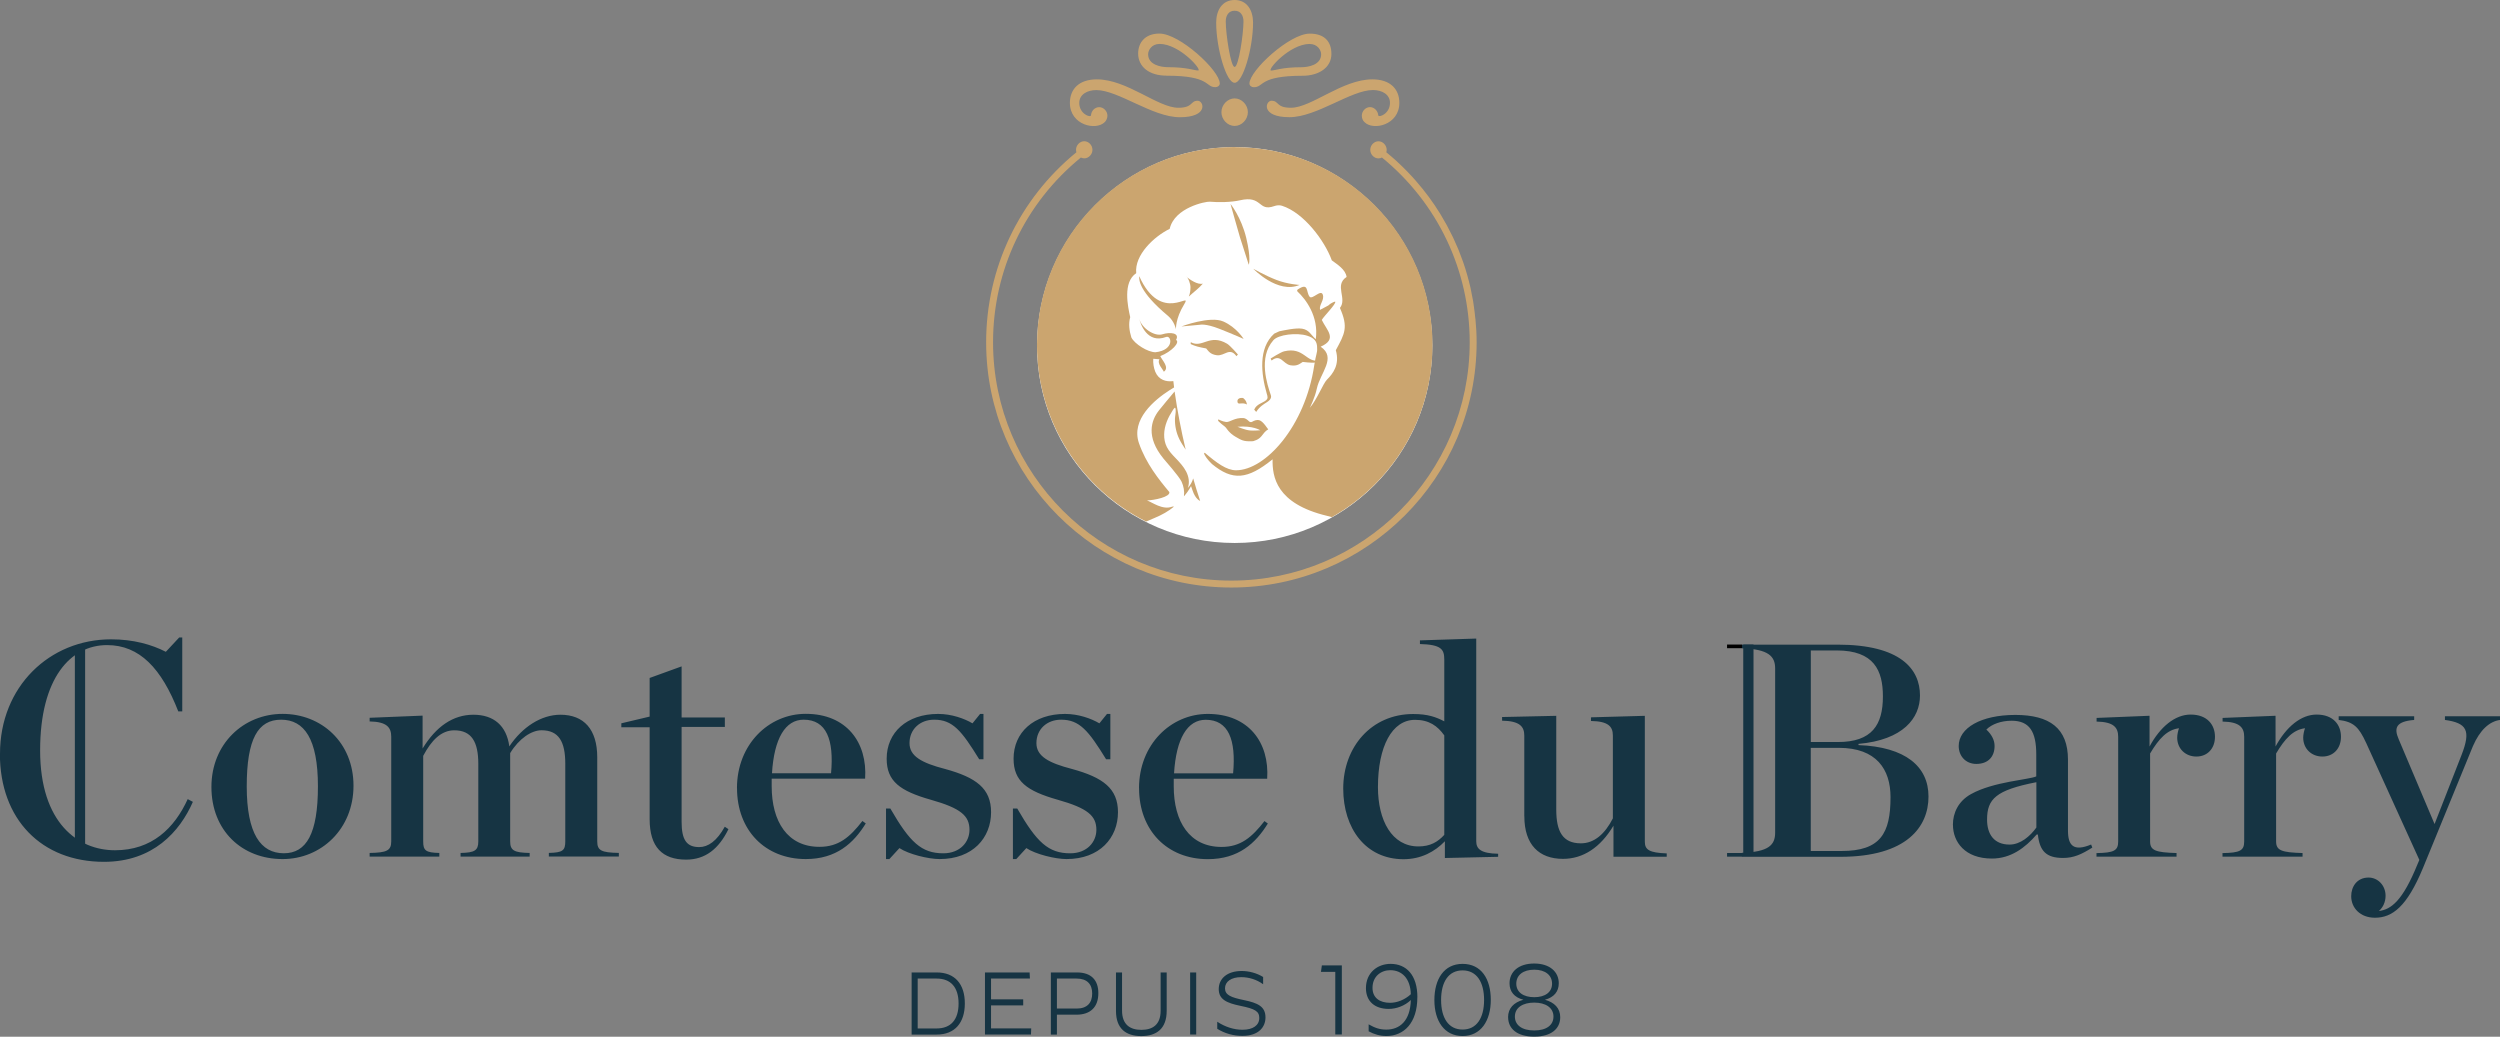 <?xml version="1.0" encoding="UTF-8"?><svg id="a" xmlns="http://www.w3.org/2000/svg" viewBox="0 0 499 206.93"><rect x="0" y="0" width="499" height="206.93" fill="#808080" stroke="none"/><defs><style>.b{fill:#fff;}.c{fill:#cba56f;}.d{fill:#163443;}</style></defs><path d="M344.72,128.65h3v.73h-3v-.73Z"/><path class="d" d="M344.72,170.26h3v.73h-3v-.73Z"/><g><path class="b" d="M285.89,69c0,21.75-17.7,39.38-39.45,39.38s-39.45-17.63-39.45-39.38,17.7-39.64,39.45-39.64,39.45,17.89,39.45,39.64"/><path class="c" d="M248.9,80.74c-.9-.52-1.74,.11-1.88-.43-.21-.8,.62-.94,1.02-.88,.07,.01,.13,.04,.17,.08l.04,.04c.32,.26,.53,.63,.61,1.03l.03,.16Zm-11.24-12.05l.02-.39c2.35,1.28,3.71-1.77,7.24,.3,.6,.34,2.17,2.16,2.17,2.16l-.3,.33c-1.34-1.87-2.36,0-3.88-.18-1.42-.18-1.72-.89-2.16-1.36-1.43-.26-2.18-.44-3.08-.87m25.56,3.64l.1-.38c-2.62,.55-3.04-2.76-7.01-1.82-.67,.15-2.7,1.44-2.7,1.44l.19,.4c1.82-1.41,2.26,.68,3.76,.95,1.41,.24,1.91-.35,2.46-.67,1.44,.17,2.21,.21,3.2,.06m-27.39-7.15s5.69-2.15,8.34-.98,4.05,3.48,4.05,3.48c0,0-1.95-.88-4.79-2s-3.92-.83-3.92-.83l-3.68,.34Zm-1.11,.58s-.17-2.06,1.63-4.99-4.58,4.19-8.97-5.62c-.04,.68-.17,2.99,5.77,7.95,1.27,1.08,1.57,2.66,1.57,2.66m2.56-6.57c.26-.58,.32-1.18,.33-1.81,.01-.63-.39-1.93-.95-2.24,.76,.7,2.42,1.79,3.42,1.5-.79,.95-1.83,1.67-2.73,2.52m11.9-6.3s.49-1.18-.51-5.34-3.14-6.78-3.14-6.78c0,0,1.51,5.41,1.88,6.63,.37,1.22,1.76,5.49,1.76,5.49m10.14,4.04c-4.36,1.87-9.24-3.23-9.24-3.23,0,0,2.33,1.35,4.62,2.23s4.62,1,4.62,1m-8.02,27.02c-.5-.18-1.08,.08-1.43,.29-.2,.12-.46,.09-.63-.08-.29-.28-.73-.65-1.1-.65-1.8-.13-2.74,.87-3.48,.78s-1.5-.51-1.5-.51c0,0-.25,.09,0,.38,.23,.26,.94,.81,1.17,.99,.02,.01,.04,.02,.05,.03,.1,.1,.19,.2,.29,.29h0s.59,1.02,1.83,1.74c1.24,.73,1.67,1,3.4,.92,.19,0,.33-.05,.44-.11,.96-.27,1.45-.99,1.45-.99h0c.35-.39,.61-.91,1.25-1.25,.02,0,.04-.01,.03-.02-.17-.16-.96-1.54-1.75-1.82m-1.96,2.03c-.85-.07-2.43-.73-2.43-.73,3.08-.27,4.55,.7,4.55,.7,0,0-1.28,.11-2.12,.04"/><path class="d" d="M0,150.45c0-13.42,9.9-22.84,22.17-22.84,4.43,0,8.08,1.03,10.93,2.49l2.67-2.86h.61v14.76h-.79c-3.34-8.57-7.72-13.24-14.22-13.24-7.23,0-13.36,6.5-13.36,21.02s7.59,19.93,14.94,19.93,11.85-4.37,14.52-10.21l1.03,.55c-2.61,5.95-7.96,11.97-17.74,11.97-12.45,0-20.78-8.45-20.78-21.57m42.22,6.62c0-8.63,6.44-14.58,14.21-14.58s14.15,5.71,14.15,14.34-6.44,14.64-14.15,14.64c-8.14,0-14.21-5.71-14.21-14.4m21.26-.12c0-9.48-2.73-13.3-7.35-13.3s-6.86,3.83-6.86,13.3,2.79,13.36,7.41,13.36c4.5,0,6.8-3.89,6.8-13.36m28.49,13.3c2.79-.06,3.52-.49,3.52-2.31v-15.49c0-4.37-1.34-6.68-4.8-6.68-2.61,0-4.56,2-6.2,5.1v17.07c0,1.82,.49,2.25,3.22,2.31v.73h-13.91v-.73c3.46-.06,4.31-.49,4.31-2.31v-20.9c0-1.82-.85-2.98-4.31-3.04v-.73l10.57-.43v6.56c2.67-4.37,6.07-6.74,10.14-6.74s6.62,2.19,7.17,6.32c2.61-3.89,6.38-6.32,10.2-6.32,4.68,0,7.35,2.92,7.35,8.5v16.77c0,1.82,.79,2.25,4.31,2.31v.73h-13.97v-.73c2.79-.06,3.28-.49,3.28-2.31v-15.49c0-4.37-1.28-6.68-4.74-6.68-2,0-4.49,1.64-6.26,4.56v17.62c0,1.82,.79,2.25,3.89,2.31v.73h-13.79v-.73Zm37.72-6.74v-18.35h-5.65v-.79l5.65-1.34v-7.71l6.38-2.31v10.2h8.63v1.88h-8.63v18.95c0,3.64,1.03,5.04,3.52,5.04,1.76,0,3.52-1.21,5.1-4.07l.73,.49c-1.94,3.95-4.62,6.08-8.44,6.08-4.74,0-7.29-2.49-7.29-8.08m17.43-6.2c0-8.69,6.32-14.82,13.73-14.82,8.14,0,12.33,5.71,11.85,12.94h-18.65v1.52c0,7.05,3.16,12.09,9.54,12.09,3.83,0,6.07-1.94,8.57-5.16l.67,.49c-2.43,3.95-5.89,7.11-11.97,7.11-8.14,0-13.73-5.77-13.73-14.15m6.99-2.98h11.78c.61-6.68-.91-10.69-5.47-10.69-3.64,0-5.89,3.71-6.32,10.69m22.78,7.05h.85c3.89,6.74,6.2,8.93,10.57,8.93,3.4,0,5.22-2.31,5.22-4.68,0-2.79-1.7-4.31-7.72-6.01-6.2-1.76-8.81-3.71-8.81-8.2,0-5.22,4.01-8.93,10.27-8.93,2.67,0,5.22,.91,6.86,1.88l1.52-1.88h.67v9.05h-.85c-3.52-5.71-5.28-7.9-8.99-7.9-2.79,0-4.92,1.88-4.92,4.68,0,2.61,2.43,3.95,7.11,5.16,6.2,1.7,9.17,3.89,9.17,8.63,0,5.1-3.64,9.35-10.27,9.35-2.25,0-6.2-.97-8.02-2.19l-2.01,2.19h-.67v-10.08Zm25.33,0h.85c3.89,6.74,6.2,8.93,10.57,8.93,3.4,0,5.22-2.31,5.22-4.68,0-2.79-1.7-4.31-7.72-6.01-6.2-1.76-8.81-3.71-8.81-8.2,0-5.22,4.01-8.93,10.27-8.93,2.67,0,5.22,.91,6.86,1.88l1.52-1.88h.67v9.05h-.85c-3.52-5.71-5.28-7.9-8.99-7.9-2.79,0-4.92,1.88-4.92,4.68,0,2.61,2.43,3.95,7.11,5.16,6.2,1.7,9.17,3.89,9.17,8.63,0,5.1-3.64,9.35-10.27,9.35-2.25,0-6.2-.97-8.02-2.19l-2.01,2.19h-.67v-10.08Zm25.15-4.07c0-8.69,6.32-14.82,13.73-14.82,8.14,0,12.33,5.71,11.85,12.94h-18.65v1.52c0,7.05,3.16,12.09,9.54,12.09,3.83,0,6.07-1.94,8.57-5.16l.67,.49c-2.43,3.95-5.89,7.11-11.97,7.11-8.14,0-13.73-5.77-13.73-14.15m6.99-2.98h11.78c.61-6.68-.91-10.69-5.47-10.69-3.64,0-5.89,3.71-6.32,10.69m33.77,3.04c0-8.32,5.65-14.88,13.97-14.88,2.92,0,4.56,.61,6.2,1.46v-12.33c0-2.07-.61-2.98-4.86-3.1v-.73l11.24-.36v40.46c0,1.52,.91,2.43,4.37,2.49v.61l-10.63,.24v-3.34c-2,2.07-4.74,3.58-8.26,3.58-7.53,0-12.03-6.13-12.03-14.09m20.17,9.23v-19.86c-1.34-1.88-3.04-3.1-5.83-3.1-4.62,0-7.41,5.35-7.41,13.42,0,6.68,2.79,11.85,8.08,11.85,2.37,0,3.89-.91,5.16-2.31m15.97-3.71v-16.1c0-1.82-.91-2.92-4.43-2.98v-.73l10.81-.24v18.71c0,4.37,1.28,6.74,4.92,6.74,2.67,0,4.8-1.88,6.38-4.98v-16.52c0-1.82-.91-2.86-4.37-2.92v-.73l10.75-.3v25.15c0,1.58,.91,2.19,4.37,2.31v.67h-10.63v-6.2c-2.61,4.37-6.07,6.62-10.08,6.62-4.74,0-7.71-2.79-7.71-8.5m43.44,7.29c5.28-.18,6.62-1.52,6.62-4.01v-32.8c0-2.43-1.34-3.83-6.62-4.01v-.73h19.07c12.64,0,16.46,4.92,16.46,10.15,0,4.49-3.34,8.87-12.27,9.66v.24c9.35,.36,13.97,4.25,13.97,10.27s-4.31,12.03-17.62,12.03h-19.62v-.79Zm19.14-22.11c6.8,0,8.99-3.4,8.99-9.11,0-5.16-1.76-9.17-9.23-9.17h-5.16v18.28h5.41Zm.73,21.75c7.78,0,9.78-3.52,9.78-10.75,0-5.53-2.79-9.84-10.33-9.84h-5.59v20.59h6.13Zm22.23-5.23c0-2.37,1.09-4.74,3.64-6.14,4.49-2.49,11.6-2.86,13-3.52v-4.37c0-4.56-1.34-6.74-4.92-6.74-2.07,0-3.95,.67-5.04,1.76,1.03,.97,1.64,2.07,1.64,3.28,0,2.13-1.28,3.58-3.64,3.58-2.13,0-3.52-1.58-3.52-3.58,0-3.58,4.43-6.2,11.3-6.2s10.51,2.67,10.51,8.93v14.15c0,2.98,1.09,4.25,4.62,2.79l.24,.61c-2.13,1.34-3.71,2.07-5.83,2.07-3.4,0-4.68-1.4-5.04-4.68h-.24c-2.31,2.67-5.16,4.8-8.93,4.8-5.41,0-7.78-3.34-7.78-6.74m16.65,.55v-9.05c-8.08,1.58-9.84,3.34-9.84,7.47,0,2.92,1.4,4.98,4.49,4.98,2.19,0,4.13-1.7,5.35-3.4m12.02,5.1c3.46-.06,4.31-.49,4.31-2.31v-20.9c0-1.82-.85-2.98-4.31-3.04v-.73l10.57-.43v6.14c2.13-3.95,5.1-6.38,8.2-6.38,3.34,0,4.86,2.07,4.86,4.43s-1.52,3.95-3.71,3.95-3.83-1.58-3.83-3.77c0-.61,.18-1.4,.36-1.88-2.37,.3-4.01,2.07-5.77,5.04v17.56c0,1.82,1.15,2.19,5.28,2.31v.73h-15.98v-.73Zm25.15,0c3.46-.06,4.31-.49,4.31-2.31v-20.9c0-1.82-.85-2.98-4.31-3.04v-.73l10.57-.43v6.14c2.13-3.95,5.1-6.38,8.2-6.38,3.34,0,4.86,2.07,4.86,4.43s-1.52,3.95-3.71,3.95-3.83-1.58-3.83-3.77c0-.61,.18-1.4,.36-1.88-2.37,.3-4.01,2.07-5.77,5.04v17.56c0,1.82,1.15,2.19,5.28,2.31v.73h-15.98v-.73Z"/><path class="d" d="M472.27,148.26c-1.46-3.16-2.49-4.19-5.47-4.56v-.73h15.07v.73c-3.64,.3-4.07,1.58-3.1,3.83l7.17,16.95,5.41-13.85c1.88-4.86,1.03-6.32-3.34-6.93v-.73h11v.73c-2.13,.3-4.01,2-5.41,5.22l-9.96,24.3c-3.22,7.78-6.14,9.96-9.6,9.96-2.92,0-4.74-1.94-4.74-4.31,0-1.88,1.15-3.71,3.46-3.71,1.88,0,3.4,1.58,3.4,3.64,0,1.28-.55,2.37-1.34,3.04,2.43-.3,4.74-2,7.72-9.35l.36-.85-10.63-23.39ZM14.94,129.4h2.05v40.74h-2.05v-40.74Zm333.01-.75h2.05v42.11h-2.05v-42.11Zm-165.99,65.45h5.01c3.62,0,5.61,2.32,5.61,6.18s-1.99,6.22-5.61,6.22h-5.01v-12.4Zm4.99,11.18c2.84,0,4.38-1.75,4.38-4.98s-1.55-4.98-4.38-4.98h-3.78v9.96h3.78Zm9.65-11.18h8.91l.06,1.22h-7.76v4.14h6.42v1.22h-6.42v4.59h8.02l-.05,1.22h-9.18v-12.4h0Zm13.14,0h5.23c2.81,0,4.26,1.5,4.26,4.14,0,2.8-1.61,4.29-4.35,4.29h-3.92v3.97h-1.21v-12.4h0Zm5.15,7.21c2.1,0,3.11-1.13,3.11-3.01s-1.04-2.98-3.12-2.98h-3.92v5.99h3.94Zm7.86,.48v-7.69h1.21v7.6c0,2.85,1.64,3.86,3.86,3.86s3.84-1.01,3.84-3.81v-7.65h1.21v7.65c0,3.63-2.07,5.05-5.07,5.05s-5.05-1.42-5.05-5.01m14.8-7.69h1.21v12.4h-1.21v-12.4Zm5.41,11.27v-1.42h.02c1.53,1.01,3.3,1.59,5.02,1.59,2.12,0,3.35-.9,3.35-2.36,0-1.33-.86-1.82-3.75-2.41-2.77-.57-4.34-1.29-4.34-3.35s1.64-3.61,4.59-3.61c1.42,0,3,.41,4.27,1.2v1.43h-.02c-1.27-.91-2.79-1.4-4.35-1.4-2.01,0-3.24,.9-3.24,2.23s1.18,1.81,3.73,2.34c2.84,.58,4.35,1.29,4.35,3.47,0,1.84-1.27,3.68-4.62,3.68-1.77,.01-3.52-.48-5.02-1.42m23.56-11.36h-2.85l.18-1.28h3.99v13.78h-1.31v-12.5Zm16.39,5.08c0,5.18-2.73,7.73-6.18,7.73-1.26,0-2.45-.34-3.54-.94v-1.38h.02c1.24,.71,2.21,1.04,3.51,1.04,2.66,0,4.78-1.73,4.89-5.9-1.22,1.18-2.94,1.77-4.41,1.77-2.76,0-4.55-1.48-4.55-4.15,0-3.07,2.3-4.84,4.92-4.84,3.15,0,5.35,2.24,5.35,6.67m-5.45,1.1c1.38,0,2.92-.59,4.14-1.71-.09-3.17-1.79-4.8-4.11-4.8-1.82,0-3.54,1.22-3.54,3.52,0,2.03,1.47,2.99,3.51,2.99m8.84-.55c0-4.17,1.91-7.22,5.63-7.22s5.63,2.99,5.63,7.18-1.99,7.22-5.63,7.22-5.63-2.99-5.63-7.18m9.92-.02c0-3.56-1.47-5.9-4.29-5.9s-4.29,2.32-4.29,5.9,1.47,5.91,4.29,5.91,4.29-2.32,4.29-5.91m4.79,3.44c0-1.79,1.15-2.95,3.05-3.48-1.81-.47-2.76-1.61-2.76-3.29,0-2.28,1.79-3.94,4.92-3.94s4.91,1.67,4.91,3.94c0,1.67-.97,2.81-2.76,3.29,1.89,.53,3.05,1.69,3.05,3.48,0,2.28-1.75,3.88-5.19,3.88s-5.21-1.59-5.21-3.88m9.05-.12c0-1.79-1.59-2.79-3.84-2.79s-3.86,.98-3.86,2.79c0,1.71,1.42,2.77,3.86,2.77s3.84-1.06,3.84-2.77m-.28-6.57c0-1.69-1.35-2.79-3.56-2.79s-3.58,1.08-3.58,2.79,1.42,2.7,3.58,2.7c2.14,0,3.56-.97,3.56-2.7"/><path class="c" d="M246.43,16.52c1.63,.07,3.68-6.86,3.68-12.02,0-2.43-1.2-4.5-3.68-4.5s-3.68,2.06-3.68,4.5c0,5.16,2.05,12.09,3.68,12.02m0-14.38c1.2,0,1.77,.96,1.77,2.14,0,2.51-.99,9.15-1.77,9.07-.78,.07-1.77-6.56-1.77-9.07,0-1.18,.57-2.14,1.77-2.14m3.82,15.27c2.12,0,.92-2.29,9.77-2.29,3.19,0,5.73-1.62,5.73-4.35,0-2.51-1.42-4.06-4.32-4.06-4.04,0-12.04,7.38-12.04,9.96,0,.44,.43,.74,.85,.74m11.19-8.63c1.56,0,2.27,1.25,2.27,2.06,0,2.14-2.62,2.58-3.97,2.58-3.82,0-5.24,.66-6.02,.66-.92,0,3.68-5.31,7.72-5.31m-7.63,11.33c-1.23,0-2.22,3.29,3.57,3.29,5.44,0,12.29-5.42,16.68-5.42,1.76,0,3.39,.85,3.39,2.56,0,2.19-2.22,2.99-2.34,2.5-.06-.91-.82-1.65-1.64-1.65-.88,0-1.64,.79-1.64,1.71,0,.49,.17,.97,.53,1.28,1.7,1.77,6.96,.61,6.96-3.84,0-2.74-1.81-4.69-5.38-4.69-6.03,0-12.17,5.67-16.27,5.67-2.99,0-2.34-1.4-3.86-1.4m-33.29,4.27c.29-.3,.53-.79,.53-1.28,0-.91-.76-1.71-1.64-1.71s-1.58,.73-1.64,1.65c-.12,.49-2.34-.3-2.34-2.5,0-1.71,1.64-2.56,3.39-2.56,4.39,0,11.23,5.42,16.68,5.42,5.79,0,4.8-3.29,3.57-3.29-1.52,0-.88,1.4-3.86,1.4-4.1,0-10.24-5.67-16.27-5.67-3.57,0-5.38,1.95-5.38,4.69,0,4.45,5.21,5.61,6.96,3.84m73.97,39.27c-.09-.93-.2-1.86-.34-2.78-.04-.24-.06-.48-.1-.71-.07-.41-.16-.81-.24-1.22-.09-.48-.18-.97-.28-1.44-.4-1.75-.89-3.48-1.48-5.18-.2-.57-.42-1.12-.63-1.68-.11-.28-.2-.56-.32-.84-.3-.71-.61-1.42-.94-2.12-.05-.11-.1-.22-.15-.33-.33-.69-.68-1.37-1.04-2.04-.06-.12-.12-.24-.18-.35-.38-.69-.77-1.37-1.18-2.04-.06-.1-.11-.19-.17-.29-1.4-2.27-2.99-4.42-4.75-6.43-.02-.03-.05-.06-.07-.09-1.17-1.33-2.41-2.6-3.71-3.8-.04-.04-.07-.07-.11-.11-.68-.62-1.38-1.22-2.09-1.8,.05-.16,.08-.32,.08-.48,0-.91-.76-1.71-1.64-1.71s-1.64,.79-1.64,1.71,.76,1.71,1.64,1.71c.25,0,.48-.07,.69-.18h0c11.13,9.1,17.52,22.54,17.52,36.88,0,26.23-21.34,47.57-47.57,47.57s-47.57-21.34-47.57-47.57c0-14.35,6.38-27.78,17.52-36.87l-.03-.03c.22,.12,.46,.19,.71,.19,.88,0,1.64-.79,1.64-1.71s-.76-1.71-1.64-1.71-1.64,.79-1.64,1.71c0,.17,.03,.33,.08,.49-11.45,9.35-18.02,23.17-18.02,37.93,0,26.99,21.96,48.95,48.95,48.95s48.95-21.96,48.95-48.95c0-1.57-.09-3.14-.24-4.69m-50.7-41.24c0,1.47,1.23,2.75,2.64,2.75s2.64-1.28,2.64-2.75-1.23-2.75-2.64-2.75-2.64,1.28-2.64,2.75m-10.95-7.28c8.85,0,7.65,2.29,9.77,2.29,.42,0,.85-.3,.85-.74,0-2.58-8-9.96-12.04-9.96-2.9,0-4.25,1.84-4.25,3.98,0,2.58,2.12,4.42,5.67,4.42m-1.42-6.34c4.04,0,8.64,5.31,7.72,5.31-.78,0-2.19-.66-6.02-.66-1.35,0-3.96-.44-3.96-2.58,0-.81,.71-2.06,2.27-2.06"/><path class="c" d="M237.08,97.42c.41-1.06,.2-2.28-.32-3.29-.52-1.01-1.31-1.85-2.09-2.67-.66-.68-1.33-1.38-1.76-2.22-.8-1.57-.65-3.48-.01-5.11,.3-.77,.7-1.5,1.15-2.19,.27-.41,.56-.92,.62-.15,.04,.6-.13,1.22-.15,1.82-.03,1.41,.27,2.8,.89,4.07,.35,.72,.81,1.39,1.25,2.07-.91-3.84-1.65-7.71-2.21-11.61h0c-.97,1.16-2.25,2.67-3.12,3.77-1.57,2-2.64,5.26,.87,9.59,.34,.42,3.15,3.58,3.64,4.64,.42,.9,.61,1.95,.47,2.93-.15,.18-.31,.36-.49,.54,.88-.91,1.49-1.78,1.91-2.58l.29,.83c.6,1.84,1.53,2.12,1.53,2.12-.5-1.49-.96-2.98-1.39-4.49-.21,.72-.58,1.38-1.09,1.93"/><path class="c" d="M246.45,29.35c-21.8,0-39.47,17.67-39.47,39.47,0,15.44,8.87,28.8,21.78,35.28,.59-.23,1.16-.47,1.68-.71,1.49-.62,2.79-1.35,3.88-2.26-.12-.03-.24-.04-.35,0-1.92,.74-4.01-.9-5.03-1.24,1.46-.05,4.68-.7,4.46-1.68-2.08-2.47-4.66-5.72-6.06-9.74-1.65-4.73,3.08-8.65,6.13-10.6,.31-.2,.61-.38,.88-.54v.02c-.05-.43-.11-.85-.15-1.28-1.44,.18-2.91-.21-3.61-1.87-.32-.82-.46-1.71-.4-2.59l.97,.08h.27c-.55,.88,.71,2.03,.87,2.51,1.18-.85-.31-2.23-.71-3.12,2.27-.88,4.02-2.76,3.15-3.23,.81-1.44-1.24-1.6-2.71-1.13-1.58,.5-4.16-1.21-4.65-3.12,.25,1.01,1.58,5.08,5.37,3.66,1.09-.41,1.76,2.6-2.11,3.05-1.55,0-4.17-1.65-4.82-2.95-.41-1.31-.6-2.76-.23-4.05-.47-2.1-1.53-6.98,1.2-8.78-.38-3.64,3.59-7.35,6.68-8.85,.97-4.27,7.23-5.49,8.01-5.42,1.66,.16,4.3,.12,6.02-.28,4.51-1.05,3.55,2.31,6.81,1.17,.51-.18,1.06-.25,1.57-.08,4.37,1.39,8.54,7,9.95,10.9,1.01,.76,2.75,1.8,2.95,3.31-2.53,1.67,.18,4.29-1.33,6.19,1.71,3.87,.97,5.13-.82,8.43,.82,2.89-.55,4.66-1.77,5.88-.77,.77-2.01,4.02-3.43,5.63,0,0,1.04-2.04,1.41-3.85,.68-3.17,4-6.15,.76-8.36,3.44-1.52,1.21-3.27,.23-5.34,.42-.77,2.96-3.25,2.67-3.66,0,0-.67,.12-1.36,.77-.1,.09-1.57,.8-1.66,.88-.24-1.03,.9-1.9,.56-3.01-.37-1.21-2.12,1.07-2.65,.38-.75-.98-.11-2.93-2.36-1.44-.12,.08-.16,.25-.07,.38,.01,.02,.03,.03,.04,.05,1.58,1.46,4.26,4.92,3.63,9.5-.97-.85-1.31-1.87-2.72-2.1-1.22-.2-3.51,.3-4.57,.52l-1.01,.47c-3.22,2.91-2.61,8.05-1.48,11.99,.18,.61,.3,.94-.19,1.34-.61,.5-1.89,.74-2.32,1.84l.4,.45c.7-1.09,1.43-1.49,2.18-1.97,.96-.61,.8-1.19,.74-1.37-.71-2.13-2.55-7.46,.49-10.95,.97-1.16,4.71-1.58,6.77-.92,1.43,.46,2.01,1.13,1.98,2.52,.06,.9-.23,1.13-.57,3.36-1.83,12.3-9.81,20.98-15.61,20.98-1.91,0-3.86-1.47-6.25-3.5l-.14,.12c.08,.41,.71,1.3,1.58,2.13,4.1,3.38,7.08,3.13,12.1-.94-.06,3.45,.66,8.84,10.88,11.29,.35,.09,.66,.17,.96,.25,11.99-6.77,20.08-19.63,20.08-34.38,0-21.8-17.67-39.47-39.47-39.47"/></g></svg>